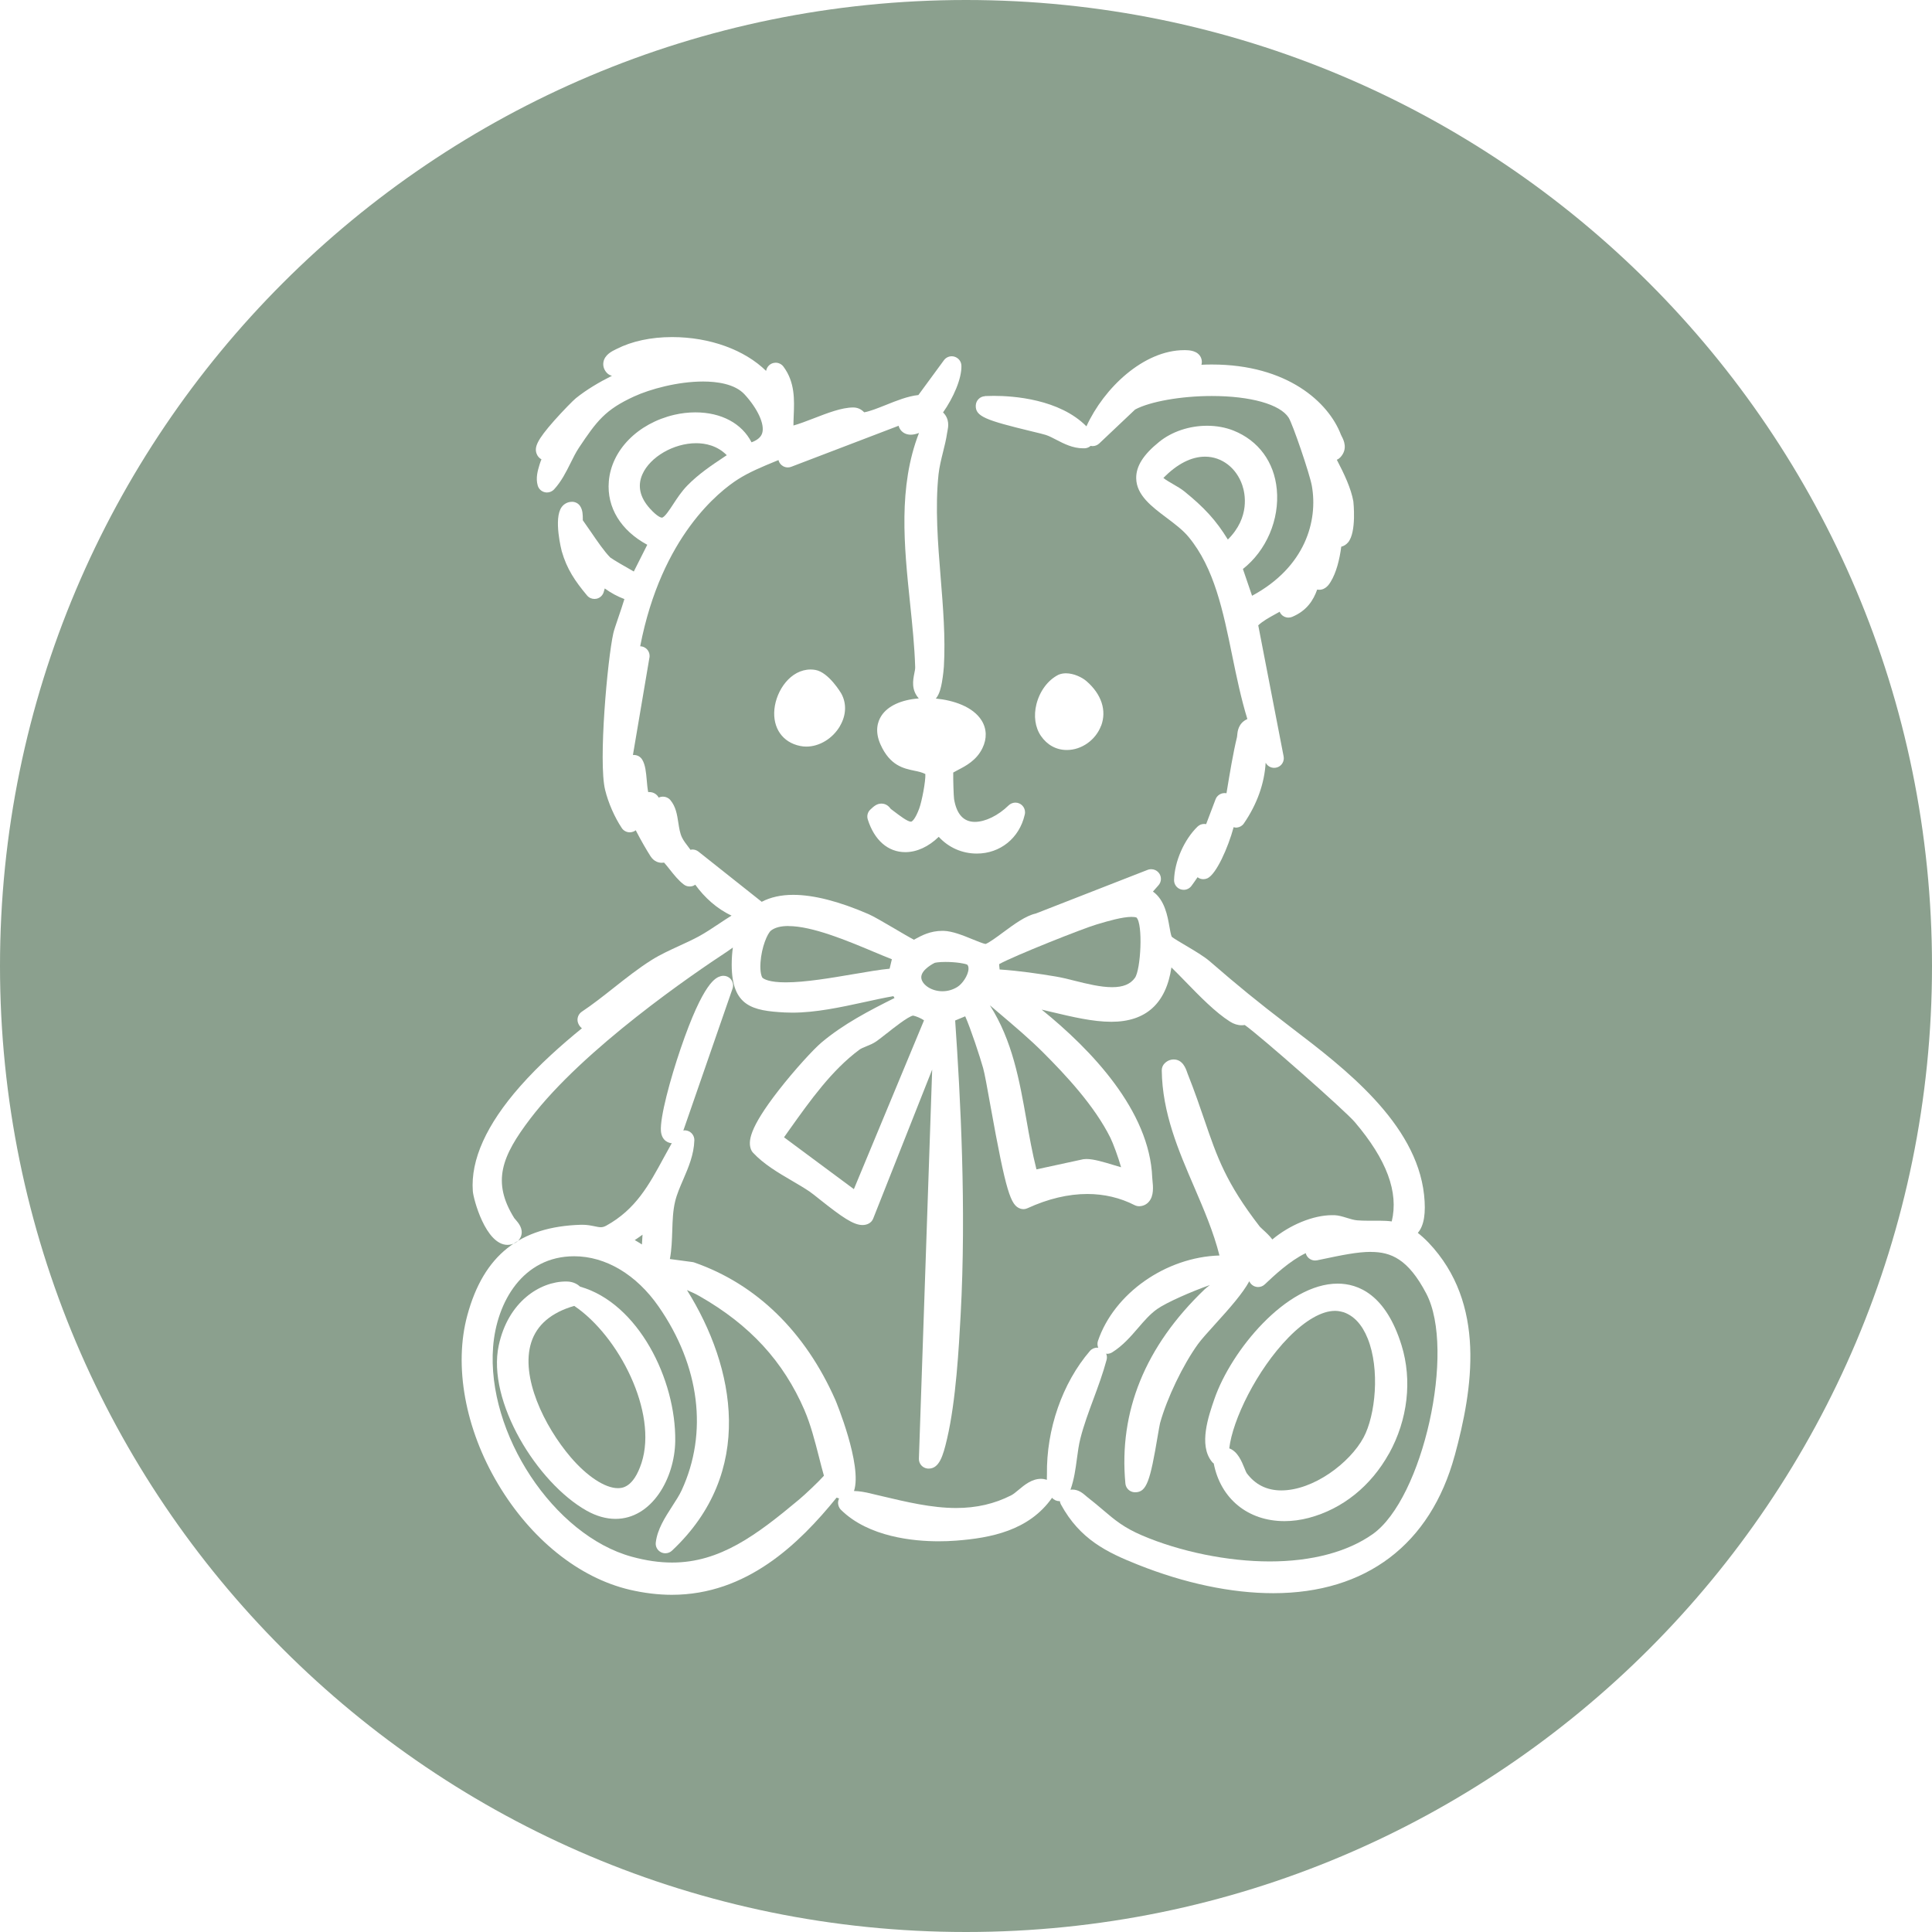 <svg xmlns="http://www.w3.org/2000/svg" id="Calque_2" data-name="Calque 2" viewBox="0 0 300 300"><defs><style>      .cls-1 {        fill: #8ba08e;      }    </style></defs><path class="cls-1" d="M153.73,156.14c3.48,5.45,4.58,11.68,5.65,17.72.45,2.56.92,5.2,1.56,7.72l6.88-1.49c.26-.08.56-.12.89-.12,1.13,0,2.74.49,4.29.96.32.1.71.22,1.08.32-.41-1.49-1.24-3.73-1.66-4.58-2.47-4.96-6.9-9.7-10.48-13.28-2.07-2.06-4.38-4.02-6.62-5.92-.53-.44-1.06-.9-1.59-1.35Z"></path><path class="cls-1" d="M175.76,142.37c-1.5,0-3.8.68-5.04,1.05l-.44.13c-2.13.62-12.86,4.89-15.13,6.16,0,.2.03.44.05.62,0,.07.01.14.02.21,3.11.21,6.11.66,8.7,1.09.91.15,1.92.4,2.99.67,1.87.47,3.98.99,5.78.99,1.7,0,2.83-.46,3.54-1.45.91-1.26,1.28-8.35.24-9.37,0,0-.18-.09-.71-.09Z"></path><path class="cls-1" d="M146.8,149.37c-1.08,0-1.6.12-1.69.15-.7.37-2.31,1.35-2.02,2.51.22.91,1.53,1.89,3.25,1.89.82,0,1.59-.22,2.31-.66.77-.47,1.68-1.77,1.74-2.79.02-.43-.12-.61-.22-.69-.35-.16-1.7-.41-3.37-.41Z"></path><path class="cls-1" d="M99.77,191.72c-.39.29-.8.57-1.21.84.38.22.76.44,1.12.68l.09-1.52Z"></path><path class="cls-1" d="M102.77,80.38c.4,0,1.22-1.25,1.76-2.08.61-.93,1.3-1.99,2.2-2.91,1.75-1.79,3.74-3.12,5.66-4.4.15-.1.31-.21.46-.31-1.48-1.5-3.34-1.86-4.75-1.86-3.48,0-7.15,2.12-8.35,4.83-.79,1.79-.4,3.58,1.17,5.32,1.24,1.37,1.79,1.41,1.85,1.41Z"></path><path class="cls-1" d="M89.16,202.78c-3.56,1.03-5.8,2.94-6.67,5.67-1.7,5.33,1.99,12.98,6.13,17.83,2.53,2.96,5.33,4.8,7.31,4.8.6,0,2.41,0,3.69-3.93,2.54-7.85-3.54-19.71-10.45-24.37Z"></path><path class="cls-1" d="M137.68,160.47c-.62.49-1.16.92-1.59,1.22-.51.36-1.07.58-1.56.78-.42.17-.81.32-1.09.53-4.29,3.18-7.63,7.88-10.87,12.43-.28.39-.56.78-.83,1.17l10.85,8.05,10.89-26.21c-.43-.32-1.32-.68-1.7-.74-.78.14-3.1,1.98-4.1,2.78Z"></path><path class="cls-1" d="M122.43,143.79c-1.18,0-2.09.23-2.7.7-.56.43-1.48,2.57-1.64,4.97-.11,1.61.22,2.28.31,2.37.24.21,1.06.71,3.61.71,3.04,0,7.02-.68,10.54-1.28,2.16-.37,4.1-.7,5.59-.84l.35-1.47c-.88-.34-1.88-.76-2.98-1.22-3.96-1.66-9.38-3.93-13.08-3.93Z"></path><path class="cls-1" d="M192.92,75.39c-.91-2.72-3.19-4.48-5.8-4.48-2.13,0-4.36,1.14-6.47,3.31.37.3,1.06.7,1.51.96.61.35,1.24.72,1.74,1.12,3.12,2.53,4.94,4.51,6.76,7.48,3.51-3.49,2.65-7.22,2.26-8.38Z"></path><path class="cls-1" d="M208.52,203.74c-.39-.12-.8-.19-1.23-.19-2.04,0-4.6,1.47-7.21,4.13-4.97,5.09-8.7,12.84-9.2,17.22,1.31.48,1.93,2.02,2.37,3.1.11.27.26.65.33.74,1.32,1.79,3.13,2.69,5.38,2.69,4.98,0,10.63-4.25,12.77-8.21,1.85-3.43,2.58-10.6.64-15.39-.88-2.19-2.18-3.57-3.86-4.11Z"></path><path class="cls-1" d="M212.86,194.39c-2.09,0-4.57.52-7.43,1.12l-.91.19c-.1.02-.21.03-.31.03-.58,0-1.12-.34-1.37-.88-.04-.09-.07-.17-.09-.26-2.49,1.2-4.88,3.45-6.36,4.85-.28.27-.65.41-1.03.41-.24,0-.48-.06-.71-.18-.3-.16-.53-.42-.66-.72-1.01,1.86-2.94,4.07-5.35,6.72-1.08,1.19-2.09,2.31-2.62,3.04-2.34,3.24-4.82,8.41-5.89,12.28-.06.22-.21,1.12-.35,1.92-1.18,7.04-1.72,8.81-3.51,8.81-.06,0-.13,0-.19-.01-.71-.08-1.26-.64-1.33-1.35-1.05-11.18,3.08-21.32,12.29-30.14.16-.15.4-.34.83-.68-2.88,1.01-6.78,2.73-8.19,3.73-1.08.76-2,1.82-2.97,2.95-1.17,1.36-2.39,2.76-4.01,3.77-.24.15-.52.23-.79.23-.05,0-.1-.02-.15-.03.13.3.16.64.07.97-.56,2.08-1.3,4.09-2.02,6.03-.74,2-1.51,4.06-2.04,6.14-.26,1.01-.4,2.07-.55,3.19-.21,1.58-.43,3.21-1,4.81.1-.01.19-.03.29-.03.97,0,1.62.57,2.06.94.07.06.15.13.22.19.94.73,1.74,1.41,2.44,2,1.9,1.62,3.28,2.78,6.13,4,5.9,2.52,13.3,4.03,19.8,4.03s12.07-1.47,15.99-4.24c7.8-5.52,12.93-28.57,8.32-37.36-2.81-5.36-5.48-6.46-8.61-6.46ZM215.68,225.71c-2.81,5.06-7.23,8.61-12.46,9.99-1.26.33-2.53.5-3.76.5-5.69,0-9.93-3.49-10.99-8.95-.12-.08-.22-.18-.31-.3-2.06-2.58-.51-7.05.42-9.74,2.59-7.47,11.12-17.89,19.13-17.89h0c3.17,0,7.47,1.66,9.92,9.57,1.68,5.43.97,11.56-1.94,16.82Z"></path><path class="cls-1" d="M150,0C67.15,0,0,67.16,0,150s67.15,150,150,150,150-67.16,150-150S232.84,0,150,0ZM152.95,61.5c.44-.02.9-.03,1.37-.03,3.03,0,10.17.49,14.38,4.73,2.73-5.98,8.9-11.83,15.19-11.83h.18c.53.01,1.95.04,2.43,1.2.14.35.16.72.06,1.07.54-.03,1.08-.04,1.62-.04,11.72,0,18.12,5.87,20.04,10.9.04.1.09.19.14.29.27.52.99,1.92-.24,3.23-.15.16-.34.29-.54.37,1.16,2.22,2.21,4.44,2.57,6.48,0,.04.53,4.74-.82,6.35-.29.34-.65.57-1.06.67-.26,2-.77,4.03-1.65,5.46-.21.34-.75,1.23-1.77,1.23-.11,0-.22-.01-.32-.03-.59,1.66-1.61,3.28-3.87,4.23-.19.08-.38.12-.58.12-.25,0-.49-.06-.72-.18-.3-.16-.53-.42-.66-.73-.22.13-.44.25-.66.37-.98.54-1.92,1.05-2.66,1.74l3.94,20.35c.14.72-.26,1.44-.95,1.69-.17.06-.35.09-.52.09-.53,0-1.03-.28-1.3-.76,0,0-.01-.02-.02-.03-.19,3.2-1.32,6.42-3.38,9.42-.24.36-.63.59-1.06.64-.06,0-.12.01-.18.01-.12,0-.24-.04-.35-.07-.88,3.25-2.71,7.31-4.07,7.94-.2.09-.42.14-.63.14-.31,0-.61-.09-.87-.28-.01,0-.02-.02-.03-.03-.32.48-.65.94-.95,1.35-.29.39-.74.61-1.2.61-.16,0-.33-.03-.49-.08-.62-.21-1.03-.8-1.01-1.45.07-2.86,1.56-6.26,3.64-8.28.29-.28.66-.42,1.04-.42.1,0,.2.01.3.03l1.46-3.85c.22-.59.79-.97,1.4-.97.06,0,.13,0,.2.01.03,0,.07.01.1.02,0-.03,0-.05.01-.08.48-2.91,1.02-6.2,1.62-8.65.02-.07.03-.2.04-.33.05-.55.16-1.83,1.57-2.47-.97-3.16-1.66-6.48-2.33-9.74-1.44-7.05-2.8-13.71-6.8-18.54-.89-1.08-2.19-2.05-3.45-3-2.28-1.71-4.64-3.49-4.68-6.1-.03-1.87,1.1-3.67,3.57-5.66,1.96-1.59,4.68-2.5,7.44-2.5,1.45,0,2.87.26,4.1.75,3.87,1.55,6.32,4.87,6.72,9.12.45,4.71-1.64,9.53-5.26,12.37l1.42,4.16c8.27-4.45,10.26-11.64,9.28-17.09-.32-1.81-2.98-9.61-3.6-10.57-1.33-2.07-5.91-3.36-11.94-3.36-4.75,0-9.6.86-11.9,2.1l-5.57,5.27c-.29.27-.66.41-1.03.41-.1,0-.2-.02-.3-.04-.25.22-.56.36-.91.38-.09,0-.18,0-.26,0-1.6,0-2.96-.7-4.16-1.32-.57-.3-1.11-.58-1.62-.75-.29-.1-1.24-.33-2.24-.57-7.09-1.72-8.74-2.3-8.65-4.03.04-.77.66-1.39,1.43-1.42ZM170.98,112.68c-.83,2.22-3.02,3.78-5.32,3.78-1.63,0-3.05-.77-4.02-2.18-.91-1.32-1.16-3.13-.7-4.95.52-2.03,1.78-3.72,3.39-4.54.05-.03.11-.05.17-.07.31-.11.65-.17,1.02-.17,1.22,0,2.51.63,3.19,1.22,2.33,2.02,3.16,4.55,2.28,6.92ZM225.88,226.03c-3.75,13.77-13.75,21.36-28.17,21.36-6.48,0-13.76-1.53-21.05-4.44-4.77-1.9-8.96-3.91-11.92-9.34-.09-.16-.14-.33-.16-.51-.03,0-.06,0-.08,0-.43,0-.85-.19-1.14-.52-3.6,5.11-9.54,6.24-14.91,6.65-.89.07-1.8.1-2.7.1-3.81,0-10.86-.63-15.17-4.89-.32-.32-.48-.77-.44-1.22.01-.12.05-.32.15-.54l-.38-.13c-5.84,7.2-13.97,15.09-25.58,15.09-2.12,0-4.33-.27-6.56-.79-7.88-1.86-15.33-7.84-20.44-16.42-5.11-8.57-6.89-18.37-4.76-26.2,2.53-9.32,8.15-13.78,17.68-14.05h.18c.73,0,1.33.12,1.87.23.38.08.71.15.99.15.2,0,.46-.03.85-.24,4.59-2.54,6.62-6.29,8.97-10.63.39-.72.79-1.45,1.21-2.19-.05,0-.09,0-.14,0-.23-.03-1.41-.26-1.55-1.86-.17-2.13,1.46-8.12,3.05-12.78,3.58-10.49,5.5-11.06,6.23-11.28.14-.04.29-.06.43-.06.4,0,.8.16,1.08.46.39.41.52,1,.33,1.53l-7.64,22.04c.07-.01.14-.03.21-.03.14,0,.28.02.42.06.66.19,1.1.8,1.08,1.49-.07,2.23-.91,4.18-1.72,6.07-.51,1.18-1,2.3-1.27,3.44-.34,1.43-.39,2.93-.44,4.52-.05,1.44-.09,2.92-.37,4.4l3.51.47c.1.01.2.04.29.07,9.65,3.37,17.22,10.75,21.9,21.35.05.1,4.22,10.15,2.89,14.13.9.01,1.89.23,2,.25.78.18,1.55.36,2.33.55,3.8.9,7.73,1.84,11.53,1.84,3.16,0,5.97-.65,8.57-1.98.32-.16.73-.51,1.13-.84.91-.76,2.05-1.71,3.48-1.71.31,0,.61.06.91.15,0-.11,0-.22,0-.33,0-.17.01-.34.01-.5-.1-7.03,2.4-14.2,6.67-19.17.29-.34.71-.52,1.14-.52.05,0,.11.01.16.02-.14-.33-.17-.7-.05-1.06,2.51-7.4,10.55-13.02,18.87-13.27-.92-3.66-2.45-7.2-3.93-10.65-2.43-5.64-4.95-11.48-5.03-18.1,0-.41.16-.81.45-1.09.51-.5,1.04-.6,1.39-.6,1.41,0,1.89,1.4,2.1,2,.02.06.04.12.06.17,1.12,2.82,1.94,5.22,2.66,7.33,1.92,5.61,3.3,9.66,8.57,16.47.07.08.31.3.48.46.52.47,1.06.98,1.46,1.52,2.69-2.25,6.33-3.77,9.27-3.77.13,0,.26,0,.39,0,.65.03,1.29.23,1.91.42.55.17,1.11.34,1.61.38.53.04,1.07.06,1.69.06.34,0,.66,0,.97,0,.3,0,.59,0,.88,0,.64,0,1.24.03,1.82.11,1.1-4.54-.78-9.6-5.74-15.43-1.53-1.8-14.6-13.31-17.08-15.07-.14.02-.3.04-.47.04-.62,0-1.24-.19-1.83-.57-2.26-1.43-4.67-3.9-7-6.3-.73-.75-1.43-1.47-2.09-2.11-.83,5.6-3.96,8.44-9.33,8.44-2.88,0-6.1-.77-9.22-1.51-.54-.13-1.07-.26-1.6-.38,7.7,6.22,16.77,15.7,17.17,26.08,0,.09.02.22.03.36.11,1.05.25,2.48-.56,3.4-.37.43-.89.67-1.47.69-.01,0-.03,0-.04,0-.24,0-.47-.06-.68-.16-2.27-1.16-4.75-1.74-7.36-1.74-2.96,0-6.09.74-9.29,2.21-.2.09-.41.14-.62.14-.16,0-.31-.02-.47-.07-1.52-.5-2.22-2.43-4.67-16.03-.48-2.67-.89-4.98-1.13-5.81-.48-1.72-1.94-6.15-2.78-8.03l-1.56.65c.82,11.9,1.75,29.17.85,45.72-.27,4.98-.72,13.31-2.11,19.24l-.02.08c-.6,2.57-1.19,4.54-2.83,4.54-.06,0-.15,0-.21-.01-.77-.1-1.34-.76-1.31-1.54l2.06-60.41-9.16,23.14c-.14.35-.4.63-.73.79-.28.14-.59.21-.93.21-1.41,0-3.18-1.23-6.63-3.97-.66-.53-1.29-1.03-1.62-1.25-.85-.57-1.75-1.1-2.71-1.66-2.14-1.25-4.35-2.55-6.04-4.35-.13-.14-.24-.31-.31-.49-.47-1.22-.33-3.26,4.28-9.19,2.46-3.16,5.43-6.4,6.67-7.44,3.4-2.86,7.4-4.94,11.33-6.9l-.17-.29c-1.44.25-2.93.58-4.49.92-3.72.81-7.57,1.64-11.21,1.64-.41,0-.81-.01-1.21-.03-4.94-.27-8.18-.93-8.2-7.4,0-.95.06-1.85.18-2.68-.31.22-.62.45-.94.66-5.06,3.32-22.2,14.99-30.52,25.92-4.42,5.81-6.01,9.79-2.48,15.44.05.07.12.14.19.22.46.53,1.22,1.41.88,2.51-.12.38-.46,1.06-1.5,1.34-.2.05-.41.08-.62.08-3.41,0-5.31-7.16-5.39-8.35-.35-4.87,2.12-10.33,7.33-16.25,3.02-3.43,6.53-6.53,9.61-9.03-.32-.25-.52-.58-.62-.9-.19-.63.06-1.31.61-1.68,1.67-1.11,3.34-2.43,4.96-3.71,1.9-1.5,3.86-3.05,5.9-4.33,1.32-.83,2.85-1.53,4.33-2.21,1.05-.48,2.04-.94,2.95-1.43,1.07-.58,2.17-1.32,3.24-2.03.61-.41,1.24-.82,1.87-1.21-2.24-1.03-4.2-2.8-5.64-4.8-.13.09-.27.18-.43.22-.14.04-.29.06-.44.06-.32,0-.64-.1-.91-.31-.82-.62-1.52-1.5-2.2-2.36-.29-.37-.59-.74-.86-1.04-.11.02-.22.03-.35.03-.41,0-1.18-.13-1.75-1.01-.62-.97-1.5-2.48-2.3-4.04-.12.1-.26.18-.42.23-.17.06-.34.09-.5.09-.49,0-.97-.24-1.25-.67-1.12-1.69-2.09-3.9-2.58-5.9-1.08-4.34.37-20.35,1.27-24.34.09-.42.35-1.18.79-2.48.26-.76.67-1.96.93-2.83-1.04-.39-2.06-.93-3.05-1.65l-.16.55c-.15.53-.59.94-1.13,1.05-.1.02-.21.03-.31.03-.44,0-.86-.19-1.15-.54-1.88-2.25-3.13-4.1-3.93-6.87-.01-.05-1.33-5.08,0-6.87.38-.51.96-.8,1.58-.8.03,0,.09,0,.12,0,.47.03.9.27,1.16.67.41.62.41,1.4.41,2.02,0,.06,0,.12,0,.17.39.54.81,1.15,1.24,1.78.99,1.45,2.11,3.09,3.03,4.01.44.33,2.37,1.46,3.65,2.17l2.09-4.15c-4.1-2.21-6.31-5.8-5.97-9.84.4-4.85,4.49-9.01,10.16-10.34,1.08-.25,2.18-.38,3.28-.38,4.04,0,7.22,1.72,8.72,4.65.92-.34,1.48-.82,1.66-1.44.41-1.35-.69-3.76-2.73-5.99-1.52-1.66-4.35-2.01-6.45-2.01-3.92,0-8.22,1.17-10.74,2.33-4.48,2.06-5.78,3.82-8.54,7.95-.47.71-.88,1.52-1.3,2.38-.7,1.4-1.42,2.85-2.56,4.09-.29.31-.69.48-1.1.48-.11,0-.23-.01-.34-.04-.53-.12-.95-.52-1.1-1.04-.34-1.18.01-2.34.27-3.2l.07-.22c.06-.2.14-.41.24-.64-.36-.2-.64-.53-.77-.93-.32-.96.02-2.01,2.78-5.12,1.32-1.48,2.91-3.11,3.35-3.46,1.62-1.3,3.58-2.47,5.59-3.47-.27-.06-.53-.19-.74-.4-.47-.46-.69-1.08-.59-1.7.18-1.15,1.32-1.71,1.93-2.01l.11-.05c2.37-1.21,5.35-1.85,8.62-1.85,5.88,0,11.27,1.99,14.6,5.25l.04-.15c.15-.56.6-.98,1.16-1.09.1-.02.19-.03.29-.03.47,0,.91.22,1.2.6,1.82,2.43,1.7,5.19,1.6,7.63-.02.52-.04,1.03-.04,1.52.89-.24,2.02-.68,3.12-1.1,2.15-.83,4.37-1.7,6.17-1.7.86,0,1.4.45,1.7.75.89-.15,2.13-.65,3.34-1.13,1.69-.68,3.44-1.38,5.07-1.55l3.97-5.41c.29-.39.74-.61,1.21-.61.15,0,.3.02.44.07.61.19,1.04.74,1.06,1.38.07,2.02-1.27,5.03-2.85,7.27,1.05,1.03.81,2.26.69,2.87-.02.1-.04.21-.06.32-.14.99-.39,1.99-.63,2.95-.28,1.13-.57,2.3-.7,3.45-.55,5.2-.1,10.72.33,16.05.37,4.58.76,9.32.5,13.8-.01.24-.11,1.37-.31,2.49-.12.67-.34,1.8-.94,2.5,2.71.26,5.77,1.25,7.11,3.41.8,1.29.85,2.81.12,4.3-.92,1.9-2.62,2.77-3.74,3.35-.26.13-.59.31-.79.43-.02,1,.06,3.66.13,4.11.39,2.36,1.48,3.55,3.23,3.55,1.61,0,3.62-.98,5.24-2.56.26-.25.61-.41.99-.43.02,0,.04,0,.06,0h.01c.82,0,1.49.67,1.49,1.5,0,.14-.02.28-.06.42-.83,3.59-3.8,5.99-7.43,5.99-2.29,0-4.39-.94-5.91-2.6-1.57,1.53-3.4,2.38-5.19,2.38-2.69,0-4.81-1.85-5.83-5.08-.17-.55-.02-1.15.41-1.54.5-.47.98-.92,1.71-.92.82,0,1.25.57,1.4.76.01.02.02.04.03.05l.53.4c.94.71,2.1,1.6,2.63,1.6.18,0,.68-.43,1.28-2.05.4-1.09,1.01-4.22.95-5.35-.52-.27-1.09-.39-1.72-.52-1.68-.35-3.78-.79-5.25-4.08-.92-2.07-.43-3.56.14-4.44,1-1.54,3.09-2.49,5.81-2.7-1.19-1.34-.9-2.84-.7-3.86.08-.38.15-.73.14-1.01-.1-3.22-.44-6.5-.8-9.96-.92-8.87-1.86-18,1.39-26.39-.41.15-.85.27-1.27.27-.76,0-1.39-.35-1.73-.97-.07-.13-.13-.28-.16-.42l-16.67,6.37c-.17.07-.35.1-.54.1-.24,0-.48-.06-.69-.17-.38-.2-.66-.55-.76-.97h0c-.16.06-.33.13-.49.2-2.09.86-4.06,1.68-5.79,2.78-2.85,1.82-11.88,8.81-15.19,25.93.81.02,1.46.68,1.46,1.5,0,.12-.01.23-.04.34l-2.55,15.05s.04-.01.06-.01c.03,0,.07,0,.1,0,.52,0,1.01.27,1.28.72.5.82.6,1.99.71,3.23.04.49.11,1.27.22,1.81.06,0,.12,0,.18,0,.5,0,.97.22,1.28.6.07.08.12.17.17.26.11-.05.23-.09.36-.12.1-.02.2-.03.3-.03.44,0,.86.19,1.15.53.86,1.02,1.05,2.28,1.24,3.51.13.84.25,1.64.57,2.3.23.48.62,1,1.04,1.54.09.12.19.25.28.38.1-.02.2-.05.3-.05.33,0,.66.11.93.32l9.83,7.8c1.36-.71,2.99-1.08,4.89-1.08,3.16,0,7.1,1,11.69,2.99.79.34,2.4,1.29,4.11,2.29,1,.59,2.29,1.35,2.95,1.69.09-.05.19-.1.27-.15.9-.49,2.26-1.23,4.14-1.23.06,0,.13,0,.19,0,1.37.04,3.03.71,4.49,1.31.67.27,1.67.68,2.02.73.5-.15,1.84-1.14,2.73-1.8,1.72-1.27,3.51-2.59,5.08-2.93l17.34-6.77c.12-.05.26-.09.4-.1.06,0,.12-.01.18-.01.01,0,.02,0,.04,0,.81.02,1.47.68,1.47,1.5,0,.4-.16.76-.41,1.03l-.83.94c1.83,1.3,2.27,3.8,2.56,5.46.09.52.23,1.3.36,1.56.31.26,1.36.88,2.14,1.34,1.42.84,2.9,1.72,3.76,2.47,4.49,3.89,7.44,6.29,12.13,9.88l.57.44c8.17,6.23,19.36,14.77,20.58,25.93.31,2.86,0,4.8-.97,5.92.53.42,1.07.9,1.66,1.51,9,9.47,6.9,22.67,4.06,33.11ZM130.44,112.73c-1.13,1.94-3.19,3.2-5.23,3.2-.33,0-.65-.03-.97-.1-2.72-.55-4.28-2.79-3.99-5.71.3-2.96,2.53-6.16,5.62-6.16h0c.25,0,.51.02.76.07,2.06.37,3.96,3.59,3.98,3.62.87,1.54.81,3.39-.18,5.08Z"></path><path class="cls-1" d="M124.93,218.99c-3.3-7.62-8.48-13.25-16.28-17.71-.62-.36-1.28-.66-1.98-.96,7.52,12.03,10.64,28.3-2.32,40.46-.28.27-.65.41-1.03.41-.23,0-.46-.05-.68-.16-.56-.28-.89-.89-.81-1.51.24-2.05,1.42-3.87,2.55-5.63.57-.88,1.11-1.71,1.47-2.49,4.12-8.92,2.81-19.32-3.58-28.52-3.45-4.97-8.23-7.81-13.11-7.81-7.94,0-12.04,7.06-12.59,14.06-1.05,13.44,9.42,29.29,21.55,32.6,2.21.6,4.25.9,6.25.9,7.42,0,13.09-4.25,19.73-9.8.89-.74,3.03-2.76,3.84-3.68-.28-.98-.54-2-.79-2.99-.63-2.46-1.29-5.01-2.23-7.18ZM95.57,235.85c-1.46,0-2.97-.43-4.47-1.27-7.69-4.32-15.51-17-13.66-25.65,1.46-6.83,6.43-9.94,10.44-9.94h.07c1.14,0,1.8.5,2.13.8,9.01,2.56,14.9,14.39,14.77,23.98-.08,5.81-3.65,12.08-9.28,12.08Z"></path><path class="cls-1" d="M194.74,195.77s-.01,0-.02,0c0,.01,0,.03,0,.04,0-.01.01-.02.02-.03Z"></path></svg>